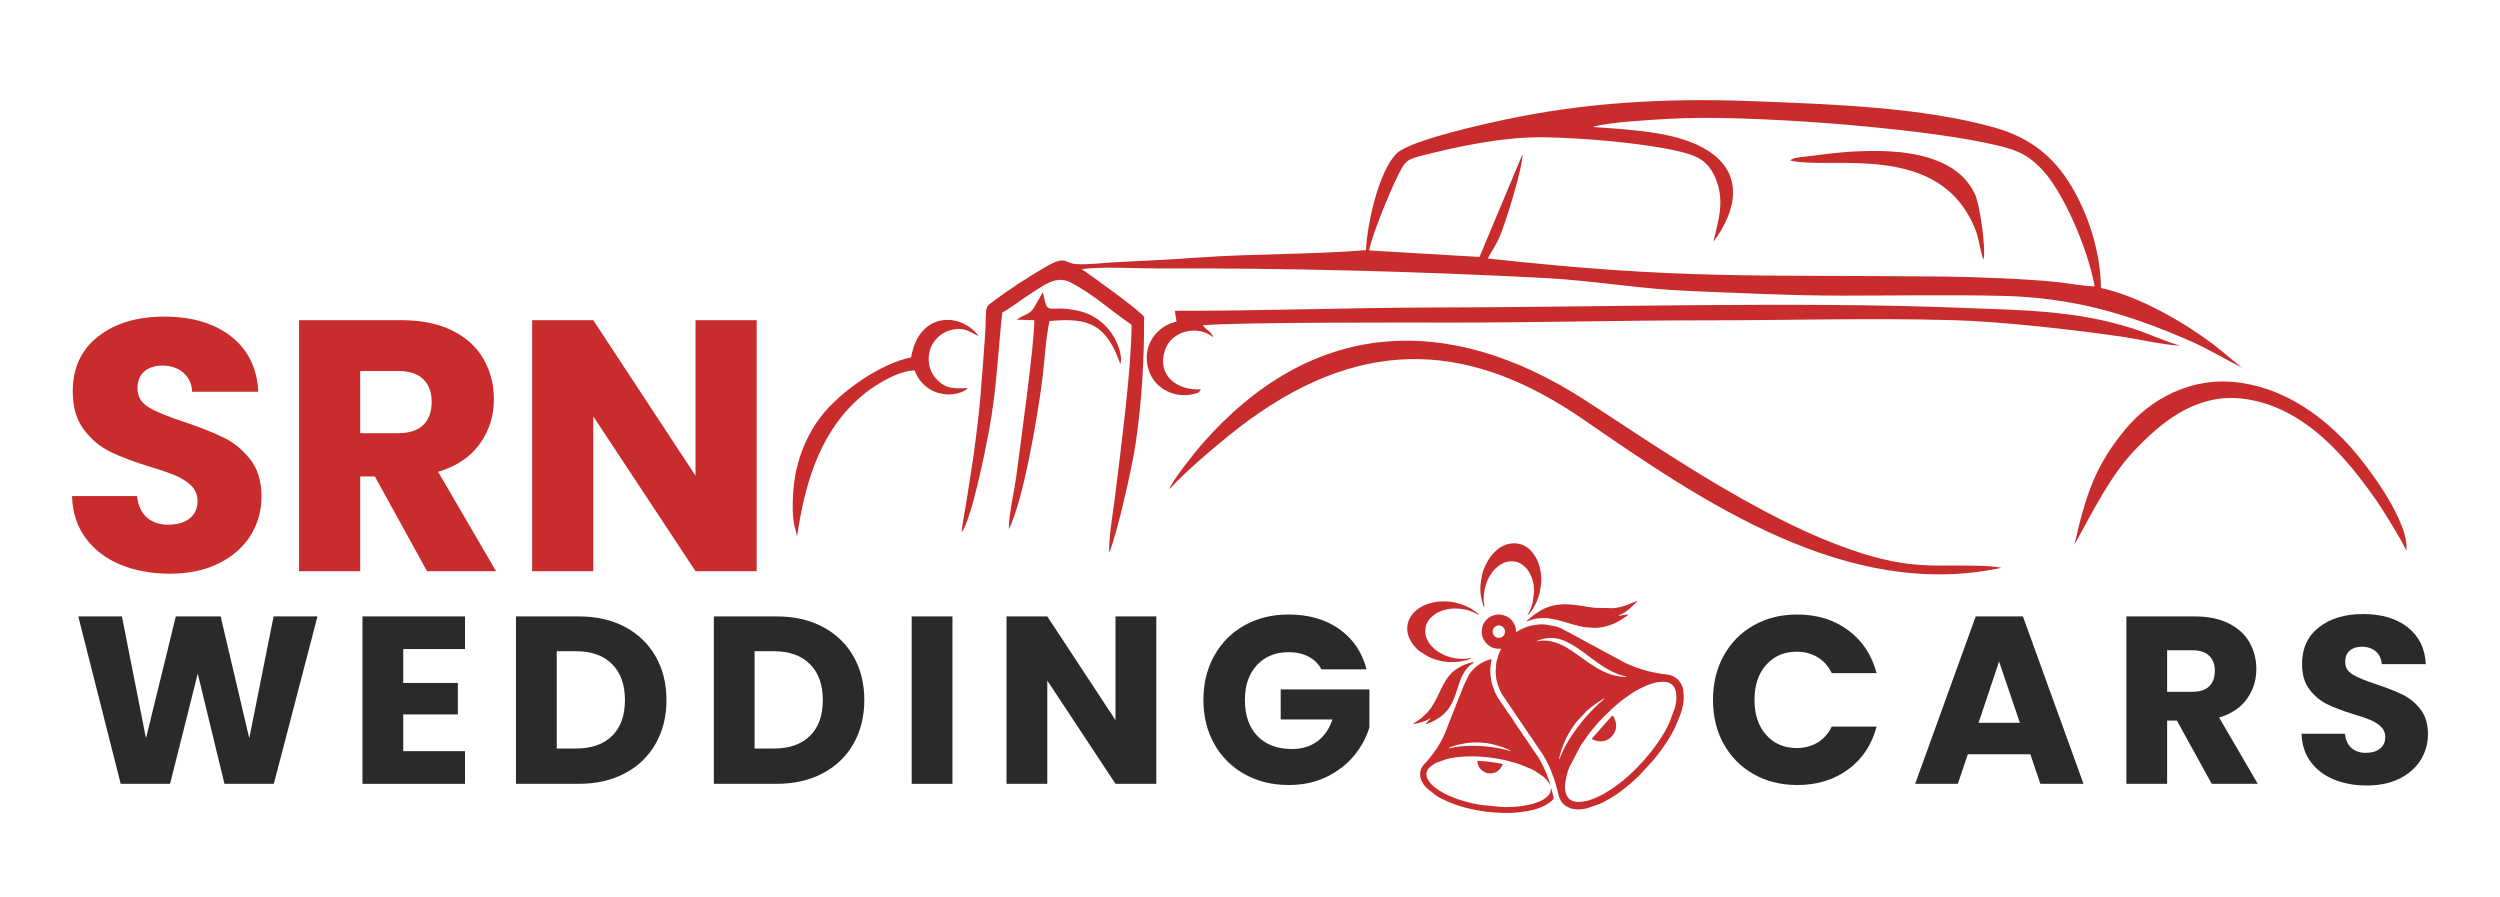 <?xml version="1.0" encoding="UTF-8"?>
<!DOCTYPE svg PUBLIC "-//W3C//DTD SVG 1.1//EN" "http://www.w3.org/Graphics/SVG/1.1/DTD/svg11.dtd">
<!-- Creator: CorelDRAW -->
<svg xmlns="http://www.w3.org/2000/svg" xml:space="preserve" width="1560px" height="560px" version="1.1" style="shape-rendering:geometricPrecision; text-rendering:geometricPrecision; image-rendering:optimizeQuality; fill-rule:evenodd; clip-rule:evenodd"
viewBox="0 0 1258.98 451.94"
 xmlns:xlink="http://www.w3.org/1999/xlink"
 xmlns:xodm="http://www.corel.com/coreldraw/odm/2003">
 <defs>
  <style type="text/css">
   <![CDATA[
    .fil0 {fill:none}
    .fil1 {fill:#C82C2C}
    .fil3 {fill:#2B2A29;fill-rule:nonzero}
    .fil2 {fill:#C82C2C;fill-rule:nonzero}
   ]]>
  </style>
 </defs>
 <g id="Layer_x0020_1">
  <rect class="fil0" width="1258.98" height="451.94"/>
  <g id="_2558489224672">
   <g>
    <path class="fil1" d="M840.7 59.83c38.16,-2.25 121.28,4.18 158.43,11.94 14.52,3.03 20.74,4.72 29.08,13.43 10.77,11.23 23.28,40.12 26.63,58.98 -4.58,0.06 -13.29,-1.53 -18.17,-2.06 -15.14,-1.66 -41.66,-2.66 -56.82,-2.83 -95.15,-1.07 -132.89,1.69 -230.63,-9.13 2.12,-3.97 4.24,-6.77 6.22,-11.52 3.36,-8.08 11.41,-34.53 11.3,-40.98l-21.68 51.74 -55.56 -3.29c1.05,-7.02 11.29,-31.75 15.3,-39.35 2.66,-5.03 3.55,-6.39 9.89,-8.03 18.56,-4.81 42,-9.94 62.98,-9.59 19.73,0.32 47.65,2.7 65.84,6.63 10.92,2.37 16.89,4.78 20.86,15.14 4.31,11.22 0.58,21.42 -1.53,30.86 11.71,-15.61 15.65,-34.26 -2.89,-45.99 -14.54,-9.2 -36.49,-10.34 -57.88,-11.83 7.76,-2.5 28.93,-3.55 38.63,-4.12zm-152.8 66.15c-27.58,2.24 -55.89,1.72 -83.54,3.66 -13.62,0.96 -27.46,1.72 -41.11,2.32 -5.96,0.25 -15.69,1.45 -21.21,1.04 -6.52,-0.47 -4.76,-4.89 -16.47,1.98 -9.25,5.44 -18,11.23 -26.02,17.22 -2.86,2.13 -2.99,2.63 -3.11,7.38 -0.09,3.83 -0.21,7.35 -0.5,11.18 -1.95,25.04 -1.98,31.92 -5.76,59.27 -0.93,6.69 -2.03,12.59 -2.96,19.16 -0.89,6.24 -2.47,13.09 -2.95,18.93 5.01,-6.86 11.57,-39.42 13.81,-51.38 3.8,-20.29 4.39,-38.56 6.65,-59.34 5.6,-3.14 10.07,-6.98 15.71,-10.43 5.08,-3.1 11.42,-8.48 18.62,-4.78 11.87,6.11 20.35,14.34 30.78,21.32 -0.02,21.96 -5.35,62.16 -8.31,86.48 -0.95,7.79 -3.31,20.91 -2.94,28.44 4.28,-10.79 11.42,-42.58 13.25,-54.71 3.13,-20.8 4.39,-42.1 4.32,-64.08 -0.89,-2.36 -27.61,-21.65 -31.44,-24.07 9.61,-1.5 28.33,-0.33 38.92,-0.38 64.69,-0.27 129.58,1.47 194.03,4.79 24.61,1.27 48.78,5.63 73.35,6.58 25.69,0.99 50.56,2.32 76.66,2.32 26.44,0.01 53.57,-0.48 79.93,0.09 36.9,0.79 64.83,9.36 95.99,23.03 9.38,4.11 17.55,9.38 25.82,13.28 -1.61,-0.77 -11.72,-9.59 -14.87,-11.93 -15.44,-11.45 -37.01,-24.03 -56.51,-28.31 -0.26,-19.48 -7.03,-38.27 -15.16,-51.72 -8.44,-13.95 -20,-23.89 -38.48,-29.1 -35.99,-10.13 -81.01,-11.74 -122.37,-13.3 -43.81,-1.65 -84.07,0.75 -124.62,9.41 -12.93,2.76 -42.31,9.45 -52.14,15.46 -9.66,5.91 -16.71,35.09 -17.37,50.19z"/>
    <path class="fil1" d="M591.64 156.5l0.85 5.5c-9.5,1.87 -18.19,12.03 -13.9,24.73 3.13,9.28 13.4,14.06 22.63,11.67 2.89,-0.75 2.26,-0.48 3.56,-2.33 -11.86,0.73 -22.28,-6.81 -18.13,-19.64 3.19,-9.87 16.53,-13.12 24.43,-6.47 -1.5,-3.51 -3.41,-3.44 -5.38,-6.15 18.88,-1.61 101.39,-1.38 125.5,-1.36 42.07,0.03 84.58,-1.12 126.37,-1.13 42.17,0 83.78,-1.24 125.57,-0.11 24.39,0.66 61.72,4.82 86.78,8.55 6.53,0.97 22.64,4.47 27.78,4.2 -6.69,-1.71 -16.09,-6.12 -23.39,-8.45 -29.44,-9.42 -56.93,-9.33 -88.73,-10.57 -80.72,-3.15 -179.87,-0.22 -262.53,-0.09 -43.76,0.08 -87.59,1.76 -131.41,1.65z"/>
    <path class="fil1" d="M588.79 246.44c8.65,-9.58 28.77,-26.6 40.25,-34.94 59.19,-43.02 112.73,-38.69 168.66,-0.03 60.34,41.7 132.87,91.07 210.15,74.48 -4.13,-0.99 -12.81,-1.17 -21.18,-1.15 -15.02,0.04 -24.54,0.3 -39.65,-3.5 -50.51,-12.69 -110.38,-54.97 -149.03,-79.94 -69.2,-44.52 -137.76,-40.9 -193.05,22.72 -3.62,4.17 -14.96,18.45 -16.15,22.36z"/>
    <path class="fil1" d="M1044.66 274.31c9.83,-17.69 18.21,-35.07 30.97,-48.26 11.44,-11.81 29.38,-28.28 53.84,-25.28 31.22,3.83 52.63,30.22 67.81,52.06 2.44,3.5 13.71,21.58 14.51,24.63 1.91,-14.5 -19.97,-43.65 -29.4,-53.8 -12.09,-13.03 -29.88,-27.07 -53.16,-30.77 -25.73,-4.1 -46.89,8.67 -59.11,23.53 -14.54,17.68 -19.53,31.72 -25.46,57.89z"/>
    <path class="fil1" d="M458.84 179.96c-15.08,3.01 -35.75,17.07 -45.67,30.12 -5.58,7.33 -9.82,16.49 -12.09,26.31 -1.66,7.18 -2.47,18.9 -1.38,26.53 0.4,2.8 1.46,5.35 1.71,7.24 4.24,-29.4 12.77,-55.19 34.55,-72.38 5.74,-4.52 16.92,-11.27 24.65,-11.22 3.05,8.37 10.97,12.86 19.27,11.95 2.54,-0.28 5.75,-1.17 7.54,-3.08 -7.29,0.3 -10.78,0.31 -14.99,-3.66 -3.63,-3.41 -5.72,-8.47 -4.31,-14.8 1.03,-4.61 5,-8.82 9.27,-10.28 7.88,-2.69 10.7,0.46 15.48,2.61 -8.89,-12.18 -30.16,-12.47 -34.03,10.66z"/>
    <path class="fil1" d="M512.02 160.99l8.83 0.26c0.4,9.67 -7.35,65.49 -9.12,78.99 -0.96,7.3 -3.83,19.42 -3.71,26.22 7.13,-13.4 14.84,-58.16 17.03,-76.65 0.97,-8.2 1.72,-20.73 3.5,-28.13 20.23,-2.02 28.7,2.11 35.64,21.64 1.85,-4.44 -3.27,-22.87 -21.39,-26.85 -16.08,-3.54 -14.86,3.81 -17.62,-9.31l-4.65 8.06c-2.02,3.23 -5.34,3.31 -8.51,5.77z"/>
    <path class="fil1" d="M901.41 80.78c20.21,5.14 75.79,-10.4 93.53,35.23 1.7,4.37 2.47,11.52 3.98,14.72 1.23,-5.87 -1.88,-27.81 -4.41,-33.09 -4.17,-8.67 -11.32,-14.08 -21.42,-17.59 -10.58,-3.67 -23.3,-4.34 -35.63,-3.92 -11.43,0.39 -16.53,1.36 -27.08,2.57 -5.76,0.66 -6.92,0.73 -8.97,2.08z"/>
   </g>
   <path class="fil2" d="M85.61 288.9c-9.25,0 -17.53,-1.5 -24.85,-4.5 -7.32,-3 -13.17,-7.44 -17.55,-13.33 -4.38,-5.88 -6.7,-12.96 -6.94,-21.24l32.77 0c0.48,4.68 2.1,8.25 4.86,10.71 2.76,2.46 6.36,3.69 10.81,3.69 4.56,0 8.16,-1.05 10.8,-3.15 2.64,-2.1 3.96,-5.01 3.96,-8.73 0,-3.12 -1.05,-5.7 -3.15,-7.74 -2.1,-2.04 -4.68,-3.72 -7.74,-5.04 -3.06,-1.32 -7.42,-2.82 -13.06,-4.5 -8.16,-2.52 -14.82,-5.04 -19.98,-7.56 -5.16,-2.53 -9.6,-6.25 -13.32,-11.17 -3.73,-4.92 -5.59,-11.34 -5.59,-19.26 0,-11.76 4.27,-20.98 12.79,-27.64 8.52,-6.66 19.62,-9.99 33.3,-9.99 13.93,0 25.15,3.33 33.67,9.99 8.52,6.66 13.08,15.94 13.68,27.82l-33.3 0c-0.24,-4.08 -1.74,-7.29 -4.5,-9.63 -2.76,-2.34 -6.3,-3.51 -10.63,-3.51 -3.72,0 -6.72,0.99 -9,2.97 -2.28,1.98 -3.42,4.83 -3.42,8.55 0,4.08 1.92,7.26 5.76,9.54 3.84,2.28 9.85,4.74 18.01,7.38 8.16,2.76 14.79,5.4 19.89,7.92 5.1,2.52 9.51,6.19 13.23,10.99 3.73,4.8 5.58,10.98 5.58,18.54 0,7.2 -1.83,13.74 -5.49,19.62 -3.66,5.89 -8.97,10.57 -15.93,14.05 -6.96,3.48 -15.18,5.22 -24.66,5.22z"/>
   <path id="_1" class="fil2" d="M215.05 287.64l-26.28 -47.71 -7.38 0 0 47.71 -30.79 0 0 -126.39 51.67 0c9.96,0 18.45,1.74 25.48,5.22 7.02,3.48 12.27,8.25 15.75,14.32 3.48,6.06 5.22,12.81 5.22,20.25 0,8.4 -2.37,15.9 -7.11,22.5 -4.74,6.61 -11.73,11.29 -20.98,14.05l29.17 50.05 -34.75 0zm-33.66 -69.5l19.08 0c5.64,0 9.87,-1.38 12.69,-4.14 2.82,-2.76 4.23,-6.66 4.23,-11.7 0,-4.8 -1.41,-8.58 -4.23,-11.34 -2.82,-2.76 -7.05,-4.14 -12.69,-4.14l-19.08 0 0 31.32z"/>
   <polygon id="_2" class="fil2" points="381.05,287.64 350.26,287.64 298.77,209.68 298.77,287.64 267.99,287.64 267.99,161.25 298.77,161.25 350.26,239.57 350.26,161.25 381.05,161.25 "/>
   <polygon class="fil3" points="159.88,310.42 137.9,394.73 113.04,394.73 99.59,339.24 85.65,394.73 60.79,394.73 39.42,310.42 61.4,310.42 73.52,371.79 88.54,310.42 111.12,310.42 125.53,371.79 137.78,310.42 "/>
   <polygon id="_1_0" class="fil3" points="203.07,326.87 203.07,343.93 230.57,343.93 230.57,359.78 203.07,359.78 203.07,378.28 234.18,378.28 234.18,394.73 182.53,394.73 182.53,310.42 234.18,310.42 234.18,326.87 "/>
   <path id="_2_1" class="fil3" d="M291.42 310.42c8.89,0 16.66,1.76 23.3,5.28 6.65,3.53 11.79,8.47 15.43,14.84 3.65,6.36 5.47,13.71 5.47,22.03 0,8.25 -1.82,15.58 -5.47,21.98 -3.64,6.41 -8.8,11.37 -15.49,14.89 -6.68,3.53 -14.43,5.29 -23.24,5.29l-31.58 0 0 -84.31 31.58 0zm-1.32 66.53c7.77,0 13.81,-2.12 18.14,-6.36 4.32,-4.24 6.48,-10.25 6.48,-18.02 0,-7.76 -2.16,-13.81 -6.48,-18.13 -4.33,-4.32 -10.37,-6.49 -18.14,-6.49l-9.73 0 0 49 9.73 0z"/>
   <path id="_3" class="fil3" d="M391.06 310.42c8.89,0 16.66,1.76 23.3,5.28 6.65,3.53 11.79,8.47 15.44,14.84 3.64,6.36 5.46,13.71 5.46,22.03 0,8.25 -1.82,15.58 -5.46,21.98 -3.65,6.41 -8.81,11.37 -15.5,14.89 -6.68,3.53 -14.43,5.29 -23.24,5.29l-31.58 0 0 -84.31 31.58 0zm-1.32 66.53c7.77,0 13.81,-2.12 18.14,-6.36 4.32,-4.24 6.48,-10.25 6.48,-18.02 0,-7.76 -2.16,-13.81 -6.48,-18.13 -4.33,-4.32 -10.37,-6.49 -18.14,-6.49l-9.73 0 0 49 9.73 0z"/>
   <polygon id="_4" class="fil3" points="479.65,310.42 479.65,394.73 459.12,394.73 459.12,310.42 "/>
   <polygon id="_5" class="fil3" points="582.3,394.73 561.76,394.73 527.41,342.73 527.41,394.73 506.87,394.73 506.87,310.42 527.41,310.42 561.76,362.66 561.76,310.42 582.3,310.42 "/>
   <path id="_6" class="fil3" d="M665.48 337.08c-1.52,-2.8 -3.7,-4.94 -6.54,-6.42 -2.84,-1.49 -6.19,-2.23 -10.03,-2.23 -6.65,0 -11.97,2.19 -15.97,6.55 -4.01,4.36 -6.01,10.19 -6.01,17.47 0,7.77 2.1,13.84 6.31,18.2 4.2,4.36 9.98,6.54 17.35,6.54 5.05,0 9.31,-1.28 12.79,-3.84 3.48,-2.56 6.03,-6.24 7.63,-11.05l-26.06 0 0 -15.13 44.67 0 0 19.1c-1.52,5.12 -4.1,9.88 -7.74,14.29 -3.65,4.4 -8.27,7.96 -13.87,10.69 -5.61,2.72 -11.93,4.08 -18.98,4.08 -8.33,0 -15.75,-1.82 -22.28,-5.46 -6.52,-3.65 -11.61,-8.71 -15.25,-15.2 -3.64,-6.48 -5.47,-13.89 -5.47,-22.22 0,-8.32 1.83,-15.75 5.47,-22.27 3.64,-6.53 8.71,-11.61 15.19,-15.26 6.49,-3.64 13.89,-5.46 22.22,-5.46 10.09,0 18.6,2.44 25.52,7.32 6.93,4.89 11.51,11.65 13.75,20.3l-22.7 0z"/>
   <path id="_7" class="fil3" d="M862.65 352.45c0,-8.32 1.8,-15.75 5.4,-22.27 3.61,-6.53 8.63,-11.61 15.07,-15.26 6.45,-3.64 13.76,-5.46 21.92,-5.46 10.01,0 18.58,2.64 25.7,7.92 7.13,5.29 11.89,12.5 14.3,21.62l-22.58 0c-1.68,-3.52 -4.07,-6.2 -7.15,-8.04 -3.08,-1.85 -6.58,-2.77 -10.51,-2.77 -6.32,0 -11.45,2.21 -15.37,6.61 -3.92,4.4 -5.88,10.29 -5.88,17.65 0,7.37 1.96,13.25 5.88,17.66 3.92,4.4 9.05,6.6 15.37,6.6 3.93,0 7.43,-0.92 10.51,-2.76 3.08,-1.84 5.47,-4.52 7.15,-8.05l22.58 0c-2.41,9.13 -7.17,16.32 -14.3,21.56 -7.12,5.25 -15.69,7.87 -25.7,7.87 -8.16,0 -15.47,-1.82 -21.92,-5.46 -6.44,-3.65 -11.46,-8.71 -15.07,-15.2 -3.6,-6.48 -5.4,-13.89 -5.4,-22.22z"/>
   <path id="_8" class="fil3" d="M1022.46 379.84l-31.47 0 -5.04 14.89 -21.5 0 30.5 -84.31 23.78 0 30.51 84.31 -21.74 0 -5.04 -14.89zm-5.29 -15.86l-10.45 -30.86 -10.32 30.86 20.77 0z"/>
   <path id="_9" class="fil3" d="M1113.81 394.73l-17.53 -31.83 -4.93 0 0 31.83 -20.53 0 0 -84.31 34.46 0c6.65,0 12.31,1.16 17,3.48 4.68,2.32 8.19,5.51 10.51,9.55 2.32,4.04 3.48,8.55 3.48,13.51 0,5.61 -1.58,10.61 -4.74,15.01 -3.17,4.41 -7.83,7.53 -14,9.37l19.46 33.39 -23.18 0zm-22.46 -46.36l12.73 0c3.77,0 6.59,-0.92 8.47,-2.76 1.88,-1.84 2.82,-4.45 2.82,-7.81 0,-3.2 -0.94,-5.72 -2.82,-7.56 -1.88,-1.85 -4.7,-2.77 -8.47,-2.77l-12.73 0 0 20.9z"/>
   <path id="_10" class="fil3" d="M1191.95 395.57c-6.16,0 -11.68,-1 -16.57,-3 -4.88,-2 -8.79,-4.97 -11.71,-8.89 -2.92,-3.92 -4.46,-8.65 -4.62,-14.17l21.86 0c0.32,3.12 1.4,5.5 3.24,7.14 1.84,1.65 4.24,2.47 7.2,2.47 3.05,0 5.45,-0.7 7.21,-2.11 1.76,-1.4 2.64,-3.34 2.64,-5.82 0,-2.08 -0.7,-3.8 -2.1,-5.17 -1.4,-1.36 -3.12,-2.48 -5.16,-3.36 -2.05,-0.88 -4.95,-1.88 -8.71,-3 -5.45,-1.68 -9.89,-3.36 -13.33,-5.04 -3.44,-1.69 -6.41,-4.17 -8.89,-7.45 -2.48,-3.28 -3.72,-7.57 -3.72,-12.85 0,-7.85 2.84,-13.99 8.52,-18.44 5.69,-4.44 13.1,-6.66 22.22,-6.66 9.29,0 16.78,2.22 22.46,6.66 5.69,4.45 8.73,10.63 9.13,18.56l-22.22 0c-0.16,-2.72 -1.16,-4.87 -3,-6.43 -1.84,-1.56 -4.21,-2.34 -7.09,-2.34 -2.48,0 -4.48,0.66 -6,1.98 -1.52,1.32 -2.28,3.23 -2.28,5.71 0,2.72 1.28,4.84 3.84,6.36 2.56,1.52 6.56,3.17 12.01,4.93 5.44,1.84 9.87,3.6 13.27,5.28 3.4,1.68 6.35,4.13 8.83,7.33 2.48,3.2 3.72,7.32 3.72,12.37 0,4.8 -1.22,9.17 -3.66,13.09 -2.44,3.92 -5.99,7.05 -10.63,9.37 -4.65,2.32 -10.13,3.48 -16.46,3.48z"/>
   <g>
    <path class="fil1" d="M814.88 395c-1.77,1.25 -3.63,2.73 -5.53,3.72 -0.51,0.27 -0.94,0.69 -1.45,0.94 -0.97,0.46 -1.86,1.02 -2.81,1.41 -0.79,0.32 -1.57,0.78 -2.39,1.06 -1.4,0.47 -2.14,0.87 -3.77,1.22 -1.53,0.34 -2.97,0.52 -4.56,0.48 -1.17,-0.04 -2.31,-0.35 -3.33,-0.94 -1.49,-0.85 -2.29,-2.49 -2.67,-4.08 -0.02,-0.07 -0.05,-0.17 -0.06,-0.24l-0.18 -1.72c0,-0.29 -0.01,-0.59 -0.02,-0.88l0.03 -0.57c0.28,-2.62 0.72,-5.21 1.68,-7.68 0.22,-0.55 0.41,-1.06 0.6,-1.59l5.86 -11.14 3.51 -4.92c0.52,-0.71 1.15,-1.6 1.74,-2.25l1.42 -1.68c0.2,-0.25 0.37,-0.49 0.59,-0.71 0.79,-0.8 1.82,-2.24 2.65,-2.97 0.3,-0.26 0.43,-0.45 0.7,-0.75 0.24,-0.26 0.48,-0.44 0.7,-0.69l5.26 -5.08 3.41 -2.84c0.68,-0.49 1.15,-0.9 1.89,-1.42 2.03,-1.42 4.88,-3.54 7.07,-4.53 0.31,-0.14 0.44,-0.27 0.72,-0.44 0.27,-0.16 0.47,-0.2 0.76,-0.35l2.91 -1.32c0.24,-0.07 0.42,-0.15 0.68,-0.25l2.17 -0.72c0.92,-0.29 1.82,-0.43 2.78,-0.58 0.01,-0.01 0.04,-0.01 0.06,-0.02l2.29 -0.14c0.75,0.03 1.55,0.1 2.28,0.31 0.21,0.07 0.45,0.17 0.65,0.25 1.78,0.68 2.96,2.32 3.39,4.15l0.05 0.18c0.04,0.18 0.02,0.08 0.05,0.24 0.16,0.9 0.21,1.68 0.22,2.6 0,0.34 -0.03,0.49 -0.03,0.81 0.02,1.47 -0.48,3.58 -0.78,4.7l-2.74 7.37c-0.41,0.76 -0.67,1.58 -1.13,2.31l-0.82 1.54c-0.65,1.2 -2.06,3.51 -2.84,4.63 -0.19,0.27 -0.29,0.49 -0.51,0.79l-0.9 1.29c-0.11,0.15 -0.06,0.07 -0.16,0.21 -0.06,0.09 -0.17,0.27 -0.24,0.36l-2.5 3.35c-0.26,0.28 -0.37,0.47 -0.62,0.77l-2.78 3.29c-0.14,0.17 -0.17,0.2 -0.3,0.36l-3.4 3.65c-0.2,0.24 -0.48,0.43 -0.71,0.69 -0.51,0.63 -1.58,1.55 -2.22,2.18 -0.2,0.2 -0.54,0.43 -0.79,0.68 -0.24,0.25 -0.49,0.54 -0.73,0.74 -0.62,0.53 -1.05,0.87 -1.67,1.4 -0.23,0.19 -0.44,0.48 -0.71,0.69 -0.32,0.24 -0.69,0.46 -1,0.7 -0.61,0.45 -1.05,0.93 -1.77,1.43zm-29.71 -12.52c-0.17,-0.48 0.58,-2.79 0.8,-3.65l0.03 -0.11c0,-0.01 0.01,-0.04 0.01,-0.05 0,-0.02 0.03,-0.1 0.03,-0.11 0.03,-0.14 0.04,-0.17 0.07,-0.28 0.09,-0.36 0.22,-0.62 0.33,-0.99 0.36,-1.21 1.69,-4.46 2.31,-5.6 0.58,-1.07 1.11,-2.24 1.79,-3.29l1.6 -2.46c0.14,-0.24 0,-0.03 0.17,-0.26l1.41 -1.91c0.18,-0.26 0.16,-0.21 0.42,-0.5l4.42 -4.76c0.37,-0.31 0.54,-0.57 0.97,-0.88 0.45,-0.34 0.61,-0.61 1.03,-0.93 1.26,-0.94 3.59,-2.75 4.8,-3.46l2.48 -1.55 0.14 0.2c-0.4,0.28 -0.57,0.58 -0.96,0.88l-1.59 1.35c-0.16,0.15 -0.31,0.34 -0.44,0.45 -0.19,0.16 -0.35,0.25 -0.53,0.43 -0.19,0.18 -0.31,0.32 -0.48,0.49 -0.19,0.18 -0.24,0.26 -0.44,0.45 -0.19,0.2 -0.32,0.26 -0.52,0.44l-0.89 0.95c-0.58,0.62 -1.1,1.05 -1.77,1.84 -0.22,0.26 -0.15,0.21 -0.42,0.45l-2.07 2.32c-0.16,0.21 -0.2,0.23 -0.4,0.45l-4.96 6.47c-0.01,0.02 -0.05,0.08 -0.07,0.1l-1.79 2.78c-0.82,1.25 -1.31,2.21 -2.04,3.42l-0.67 1.28c-0.12,0.24 -0.11,0.24 -0.26,0.48l-1.05 2.21c-0.06,0.12 -0.05,0.13 -0.11,0.27l-0.88 2.06c-0.11,0.29 -0.25,0.77 -0.47,1.02zm-10.96 -59.52c-0.36,0.03 -0.09,0.12 -0.32,-0.02 0.04,-0.34 2.77,-1.12 3.14,-1.2 4.28,-0.92 7.76,-0.53 11.87,1.45l2.77 1.45c1.85,1.01 3.69,2.41 5.42,3.59 0.89,0.61 1.8,1.39 2.69,2.03 1.04,0.74 3.12,2.37 4.01,2.93 0.47,0.3 0.83,0.66 1.35,0.96 0.66,0.39 1.88,1.33 2.72,1.81 0.83,0.48 1.75,1.07 2.75,1.59 1.97,1.04 4.86,2.34 7.07,2.81 0.23,0.05 1.17,0.14 1.44,0.43 -0.49,0.22 -2.46,-0.04 -3.02,-0.08 -2.81,-0.23 -6.08,-1.35 -8.63,-2.55 -3.89,-1.82 -7.32,-4.35 -10.92,-6.89 -3.56,-2.52 -7.18,-5.23 -10.89,-6.83 -2.86,-1.22 -5.61,-1.96 -8.78,-1.82 -0.45,0.02 -0.99,0.07 -1.52,0.15l-1.15 0.19zm-21.99 -3.05c-0.13,-0.18 -0.42,-0.91 -0.46,-1.07 -0.02,-0.08 -0.01,-0.11 -0.03,-0.24 -0.1,-1 0,-1.53 0.53,-2.35 0.19,-0.28 -0.11,-0.06 0.17,-0.26 1.19,-0.83 0.94,-0.84 2.1,-1.02 0.44,-0.06 0.95,0.03 1.37,0.2 1.09,0.45 1.05,0.61 1.8,1.68 0.17,0.24 -0.01,0.03 0.07,0.3 0.34,1.13 0.06,2.58 -0.8,3.18 -0.61,0.44 -0.88,0.74 -1.42,0.81 -1.03,0.13 -1.53,0.1 -2.43,-0.41 -0.17,-0.1 -0.78,-0.64 -0.9,-0.82zm-4.96 2.39c1.15,1.64 1.5,2.16 3.16,3.23 0.58,0.37 1.22,0.65 1.89,0.84 0.64,0.18 1.31,0.32 1.98,0.35l1.58 -0.06c0.05,0.4 -0.23,0.66 -0.38,1.04l-0.44 1.03c-0.07,0.17 -0.14,0.28 -0.22,0.48 -0.09,0.22 -0.13,0.33 -0.21,0.55l-0.93 3.21c-0.08,0.37 -0.12,0.7 -0.19,1.08 -0.05,0.25 -0.03,0.34 -0.06,0.57l-0.23 3.86c0.04,1.72 0.29,3.51 0.73,5.19 0.39,1.46 0.72,2.17 1.23,3.53 0.24,0.63 0.64,1.3 0.96,1.92 0.85,1.66 2.43,3.42 3.33,5.06 0.45,0.82 1.3,1.69 1.72,2.51 0.35,0.68 4.63,6.83 5.22,7.67 0.59,0.85 1.02,1.59 1.65,2.5l4.28 6.22c0.31,0.44 0.45,0.78 0.81,1.3 1.2,1.7 2.25,3.34 3.48,5.09 0.35,0.5 0.53,0.77 0.77,1.24 0.43,0.86 0.99,1.62 1.41,2.46l1.75 3.68c0.46,1.21 1.01,2.4 1.42,3.63l0.45 1.18c0.13,0.42 0.25,0.75 0.38,1.17 0.41,1.37 0.93,2.72 1.2,4.11 0.06,0.28 0.11,0.38 0.19,0.62l0.27 1.21c0.03,0.14 0.04,0.15 0.06,0.24 0.07,0.22 0.05,0.15 0.08,0.31l0.25 1.15c0.37,1.26 0.9,2.44 1.68,3.55 0.39,0.55 1.19,1.3 1.74,1.7 0.18,0.13 0.22,0.15 0.37,0.25l1.87 0.94c0.63,0.24 1.29,0.39 1.95,0.5 2.14,0.38 4.37,0.18 6.64,-0.33l6.5 -2.24c0.26,-0.1 0.24,-0.05 0.5,-0.2l1.78 -0.88c0.35,-0.17 0.56,-0.41 0.92,-0.56 0.61,-0.25 2.11,-1.13 2.72,-1.57 0.7,-0.5 1.19,-0.64 1.88,-1.12 1.36,-0.96 2.91,-1.96 4.12,-3.07 0.39,-0.35 0.87,-0.62 1.3,-0.93 0.36,-0.27 0.77,-0.7 1.1,-0.98 0.2,-0.16 0.45,-0.3 0.65,-0.46 0.2,-0.16 0.39,-0.41 0.54,-0.55l1.72 -1.45c0.2,-0.17 0.3,-0.36 0.52,-0.54l1.6 -1.47c0.21,-0.21 0.41,-0.33 0.6,-0.54l7.52 -8.23c0.01,-0.02 0.03,-0.04 0.04,-0.05 0.02,-0.03 0.09,-0.13 0.11,-0.16l3.04 -3.89c0.11,-0.16 0.26,-0.32 0.39,-0.51 0.12,-0.18 0.01,-0.06 0.16,-0.27l2.74 -4c0.68,-1.07 1.68,-2.64 2.24,-3.74l1.18 -2.18c0.12,-0.21 0.14,-0.32 0.25,-0.54 0.09,-0.16 0.19,-0.33 0.29,-0.53l2.61 -6.24c0.01,-0.02 0.02,-0.04 0.02,-0.05l0.28 -0.89c0.08,-0.27 0.16,-0.33 0.23,-0.6l0.29 -1.11c0.34,-1.14 0.85,-3.48 0.91,-4.56 0.02,-0.44 0.04,-0.78 0.07,-1.21l-0.23 -4.17c-0.25,-1.44 -0.88,-3.28 -1.87,-4.37 -0.19,-0.22 -0.3,-0.41 -0.47,-0.64 -0.57,-0.74 -1.88,-1.59 -2.68,-1.97 -0.11,-0.06 -0.16,-0.08 -0.27,-0.13l-0.22 -0.1c-0.92,-0.41 -2.01,-0.66 -3.01,-0.76 -0.02,0 -0.04,0 -0.06,0 -0.01,0 -0.04,0 -0.05,-0.01l-2.23 -0.27c-0.01,0 -0.04,-0.01 -0.05,-0.01l-1.65 -0.26c-0.01,0 -0.04,-0.01 -0.05,-0.01l-2.87 -0.56c-1.28,-0.33 -2.62,-0.51 -3.85,-0.97 -0.27,-0.1 -0.3,-0.08 -0.56,-0.14l-3.8 -1.23c-0.02,0 -0.04,-0.01 -0.05,-0.02 -0.02,-0.01 -0.04,-0.02 -0.06,-0.02 -0.01,-0.01 -0.04,-0.02 -0.05,-0.02 -0.19,-0.07 -0.35,-0.12 -0.55,-0.2l-4.23 -1.78c-0.08,-0.03 -0.07,-0.03 -0.16,-0.08 -0.02,0 -0.04,-0.02 -0.05,-0.02l-1.07 -0.54c-2.17,-1.15 -4.28,-2.43 -6.49,-3.52l-2.18 -1.17c-0.37,-0.22 -0.68,-0.37 -1.07,-0.58l-1.65 -0.89c-0.2,-0.11 -0.33,-0.18 -0.53,-0.29l-3.29 -1.8c-1.76,-0.94 -3.89,-1.97 -5.69,-3.07 -0.15,-0.1 -0.1,-0.07 -0.27,-0.14l-2.71 -1.46c-0.18,-0.12 -0.07,-0.06 -0.27,-0.17 -0.13,-0.08 -0.15,-0.09 -0.26,-0.14 -0.07,-0.04 -0.19,-0.1 -0.27,-0.13l-6.28 -3.36c-1.02,-0.55 -2.15,-1 -3.27,-1.3l-5.81 -1.02 -1.68 -0.05c-0.02,0 -0.05,0 -0.06,0 -0.07,0 -0.21,0 -0.29,0l-3.33 0.39c-1.1,0.16 -2.73,0.59 -3.78,1l-1.89 0.8c-0.35,0.18 -0.47,0.19 -0.69,0.3l-1.29 0.72c-0.9,0.46 -1.31,1.35 -1.3,0.02 0.01,-0.62 -0.11,-1.23 -0.3,-1.86 -0.07,-0.24 -0.15,-0.43 -0.21,-0.62 -0.17,-0.52 -0.38,-0.81 -0.59,-1.26 -0.57,-1.23 -2.08,-2.77 -3.35,-3.36 -2.66,-1.24 -4.59,-1.39 -7.31,-0.49 -0.6,0.2 -1.53,0.73 -2.12,1.15l-1.23 1.18c-0.16,0.19 -0.3,0.4 -0.48,0.61 -1.41,1.7 -1.81,4.12 -1.61,6.24 0.06,0.64 0.3,1.3 0.51,1.9 0.13,0.37 0.25,0.81 0.52,1.19z"/>
    <path class="fil1" d="M731.62 376.46c-0.31,0.06 -1.72,0.45 -2.01,0.36 0.04,-0.16 -0.19,0 0.22,-0.32l0.8 -0.32c0.37,-0.12 0.69,-0.21 1.03,-0.34 1.82,-0.71 4.26,-1.2 6.23,-1.52 2.69,-0.45 5.42,-0.52 7.91,-0.36 4.58,0.29 7.33,1.08 11.43,2.51 0.53,0.19 3.33,1.33 3.62,1.7 -0.42,0.09 -1.53,-0.32 -1.91,-0.43 -8.15,-2.17 -19.12,-2.89 -27.32,-1.28zm-14.71 18.6c0.28,0.4 0.57,0.65 0.83,0.93 0.15,0.17 0.23,0.33 0.37,0.5 0.19,0.23 0.3,0.25 0.46,0.4l4.39 3.55c0.13,0.1 0.07,0.06 0.2,0.15 1.08,0.72 2.28,1.4 3.45,1.94l3.5 1.58c0.13,0.05 0.15,0.07 0.27,0.12l1.64 0.61c0.13,0.05 0.16,0.07 0.27,0.12l3.3 1.1c0.29,0.05 0.2,0 0.51,0.12 1.38,0.53 3.75,0.98 5.28,1.39 1.09,0.29 4.32,0.76 5.48,0.96 1.36,0.24 6.07,0.75 7.44,0.73l2.95 0.13c0.2,0.01 0.33,-0.01 0.52,-0.01l3.09 -0.03c0.18,0 0.32,0 0.47,-0.01l1.59 -0.11c0.19,-0.01 0.27,0 0.47,-0.01l5.41 -0.67c0.03,0 0.1,-0.02 0.12,-0.03 0.08,-0.02 0.12,-0.02 0.19,-0.04l1.57 -0.33c0.06,-0.02 0.16,-0.05 0.24,-0.07l1.34 -0.3c0.2,-0.05 0.33,-0.1 0.49,-0.14 0.89,-0.25 1.85,-0.5 2.71,-0.9l2.2 -0.92c0.83,-0.33 4.83,-2.96 4.82,-3.9l-1.32 -5.12c-0.28,0.34 0.14,1.76 -1.13,3.41 -0.95,1.22 -2.58,2.44 -4.01,3.03 -0.36,0.15 -0.7,0.33 -1.01,0.47l-1.99 0.72c-0.77,0.31 -1.65,0.52 -2.46,0.71 -0.17,0.04 -0.29,0.09 -0.48,0.12l-0.67 0.13c-0.14,0.03 -0.12,0.03 -0.24,0.06l-3.83 0.62c-0.24,0.02 -0.22,0.01 -0.48,0.04 -0.18,0.03 -0.28,0.04 -0.47,0.06 -0.25,0.02 -0.25,0 -0.47,0.02l-0.47 0.04c-0.21,0.01 -0.28,0.04 -0.48,0.05 -1.53,0.13 -3.08,0.16 -4.63,0.16l-1.39 -0.03c-0.19,0 -0.29,0.01 -0.46,0l-9.96 -0.96c-0.11,-0.02 -0.13,-0.02 -0.23,-0.03 -0.02,0 -0.04,0 -0.06,0l-2.43 -0.39c-0.21,-0.05 -0.24,-0.09 -0.44,-0.14 -0.31,-0.07 -0.6,-0.1 -0.91,-0.16l-0.73 -0.14c-0.02,0 -0.04,-0.01 -0.06,-0.01l-2.73 -0.68c-0.33,-0.1 -0.55,-0.11 -0.89,-0.22l-3.54 -1.09c-0.31,-0.09 -0.56,-0.18 -0.88,-0.29l-3.43 -1.36c-1.76,-0.75 -3.51,-1.64 -5.12,-2.67l-0.83 -0.56c-0.99,-0.67 -2.54,-1.7 -3.27,-2.64 -0.32,-0.41 -0.5,-0.43 -0.78,-0.83 -0.62,-0.89 -1.08,-1.49 -1.52,-2.48 -0.06,-0.14 -0.12,-0.31 -0.15,-0.49 -0.03,-0.14 -0.01,-0.09 -0.05,-0.24 -0.35,-1.45 -0.04,-2.77 0.9,-3.98l0.75 -0.8c0.69,-0.54 1.63,-1.26 2.4,-1.69 0.19,-0.11 0.34,-0.24 0.52,-0.35l5.47 -1.95c0.29,-0.06 0.68,-0.15 0.97,-0.21l0.72 -0.16c0.1,-0.02 0.15,-0.04 0.24,-0.06 0.14,-0.03 0.36,-0.05 0.48,-0.08l1.92 -0.31c0.22,-0.02 0.27,-0.06 0.48,-0.08 0.01,0 0.23,-0.01 0.24,-0.01l4.02 -0.37c0.21,0.01 0.26,0 0.47,-0.02l3.73 -0.05c0.36,-0.01 0.58,0 0.93,0.01l1.04 0.03c0.02,0 0.05,0 0.06,0 0.02,0 0.04,0.01 0.06,0.01 0.09,0 0.13,0 0.23,0.01l2.3 0.14c0.34,0.03 0.59,0.05 0.92,0.08l3.2 0.33c1.59,0.18 5.84,0.87 7.01,1.19l6.01 1.6c0.33,0.13 0.53,0.17 0.88,0.3 0.23,0.08 0.24,0.07 0.44,0.13l5.66 2.28c1.02,0.47 2.02,0.95 2.99,1.55l3.73 2.59c0.54,0.48 2.05,2 2.42,2.52 0.39,0.56 0.55,1.19 1.05,1.64 0.13,-0.37 -0.16,-0.32 -0.2,-0.91l-0.65 -1.91c-0.11,-0.36 -0.27,-0.69 -0.37,-1 -0.33,-1.01 -0.75,-1.94 -1.15,-2.94l-1.32 -2.96c-0.19,-0.41 -0.36,-0.53 -0.53,-0.97 -0.27,-0.7 -0.7,-1.35 -1.13,-2 -0.24,-0.36 -0.33,-0.69 -0.53,-1.02 -0.39,-0.67 -1.02,-1.47 -1.48,-2.13 -0.96,-1.36 -1.77,-2.67 -2.78,-4.09 -0.48,-0.69 -0.8,-1.29 -1.33,-2.04l-2.2 -3.12c-0.29,-0.42 -0.31,-0.6 -0.62,-1.04 -0.88,-1.23 -3.82,-5.39 -4.24,-6.21 -0.64,-1.24 -1.92,-2.83 -2.81,-4.1 -0.52,-0.74 -0.86,-1.38 -1.33,-2.04 -0.99,-1.39 -4.25,-6.01 -4.68,-7.16 -0.11,-0.31 -0.01,-0.17 -0.22,-0.5 -0.17,-0.28 -0.19,-0.29 -0.28,-0.52l-1.54 -4.34c-0.04,-0.12 -0.07,-0.36 -0.1,-0.48l-0.18 -0.73c-0.03,-0.17 -0.01,-0.06 -0.05,-0.25l-0.4 -2.8c-0.12,-1.2 -0.17,-3.33 0.02,-4.54 0.15,-0.9 0.17,-1.77 0.35,-2.67 0.1,-0.51 0.32,-0.43 -0.04,-0.94l-0.61 0.2c-0.17,0.05 -0.13,0.03 -0.31,0.08 -0.8,0.22 -1.45,0.48 -2.24,0.84 -0.29,0.13 -0.38,0.1 -0.69,0.3 -0.27,0.17 -0.45,0.3 -0.65,0.39 -1.05,0.45 -2.03,1.29 -2.96,1.95 -0.5,0.35 -2.23,2.05 -2.55,2.52 -0.36,0.53 -0.81,0.97 -1.13,1.49l-2.66 5.53 -2.6 6.59c-0.05,0.12 -0.07,0.15 -0.13,0.27l-1.11 2.78c-0.14,0.34 -0.19,0.58 -0.33,0.93 -0.14,0.34 -0.23,0.59 -0.36,0.92l-3.18 8.01c-0.6,1.7 -1.62,4.43 -2.43,6.03l-0.92 1.88c-0.18,0.33 -0.32,0.58 -0.49,0.9l-1.88 3.17 -2.95 4.02c-0.11,0.15 -0.15,0.25 -0.29,0.42l-1.12 1.32c-0.07,0.09 -0.24,0.29 -0.32,0.4l-1.17 1.31c-1.02,1.01 -1.96,2.2 -2.38,3.61 -0.11,0.38 -0.15,0.56 -0.22,0.95 -0.11,0.65 -0.15,1.34 -0.07,2.02 0.13,1.08 0.51,2.22 1.11,3.16 0.26,0.41 0.32,0.73 0.62,1.16z"/>
    <path class="fil1" d="M768.85 312.98c0.18,-0.03 0.63,-0.2 0.81,-0.28 1.76,-0.81 4.07,-1.28 6,-1.39 0.94,-0.06 1.87,-0.11 2.8,-0.03l0.69 0.04c0.28,0.02 0.48,0.02 0.75,0.06 0.27,0.05 0.46,0.09 0.73,0.14l3.11 0.56c0.01,0 0.03,0.01 0.05,0.02l0.17 0.04c0.01,0 0.04,0.01 0.05,0.01l2.17 0.58c0.11,0.03 0.11,0.03 0.17,0.05 0.83,0.21 1.6,0.51 2.44,0.68 0.34,0.07 0.38,0.18 0.72,0.25 0.17,0.03 0.21,0.02 0.39,0.08l2.99 0.88c1.84,0.48 3.71,1 5.6,1.22l4.49 0.3c0.95,0 1.9,-0.06 2.84,-0.22 0.15,-0.03 0.21,-0.03 0.41,-0.05l1.14 -0.19c0.23,-0.04 0.2,-0.03 0.42,-0.08 1.53,-0.36 3.09,-0.8 4.51,-1.45l1.25 -0.53c0.42,-0.22 0.44,-0.26 0.83,-0.43 1.24,-0.52 4.17,-2.57 5.44,-3.46 0.26,-0.19 0.09,-0.47 -0.47,-0.28 -0.54,0.17 -1.14,0.17 -1.68,0.23l-1.61 0.24c-0.37,0.05 -0.67,0.23 -0.98,-0.03 0.3,-0.18 0.38,-0.13 0.75,-0.34 0.81,-0.45 1.44,-0.61 2.31,-1.22l1.66 -1.17c0.66,-0.46 1.38,-1.11 1.89,-1.65 0.36,-0.38 0.71,-0.59 1.18,-1.13 0.18,-0.22 0.39,-0.39 0.58,-0.6l0.57 -0.6c0.31,-0.37 0.51,-0.25 0.37,-0.63 -0.33,-0.11 -0.44,0.13 -0.82,0.38l-5.37 2.1c-0.24,0.08 -0.19,0.08 -0.44,0.14 -0.65,0.15 -1.29,0.39 -1.94,0.48 -1.12,0.16 -2.12,0.49 -3.24,0.54 -0.2,0.01 -0.19,0.02 -0.41,0.04l-9.22 -0.21c-0.06,-0.01 -0.1,-0.01 -0.17,-0.02l-3.7 -0.51c-0.97,-0.17 -2.04,-0.42 -2.99,-0.52l-1.65 -0.2c-0.02,-0.01 -0.05,-0.01 -0.06,-0.01l-1.37 -0.19c-0.01,-0.01 -0.04,-0.01 -0.05,-0.01 -0.02,0 -0.04,0 -0.06,0l-2.7 -0.24c-1.34,-0.12 -2.72,-0.09 -4.07,-0.01l-1.96 0.22c-0.67,0.02 -1.4,0.29 -2.05,0.4 -0.54,0.09 -1.12,0.3 -1.64,0.44l-0.81 0.28c-0.17,0.06 -0.17,0.05 -0.37,0.13l-1.25 0.5c-0.33,0.14 -0.6,0.24 -0.89,0.42 -0.42,0.26 -0.52,0.25 -0.83,0.4l-3.21 2.03c-0.9,0.64 -1.5,1.27 -2.36,1.86 -0.57,0.39 -0.46,0.54 -1.03,0.93 -0.5,0.34 -0.87,0.57 -0.88,1.01z"/>
    <path class="fil1" d="M747.37 305.67c0.34,-0.28 0.19,-0.27 0.11,-0.62l-0.1 -0.71c-0.22,-1.1 -0.24,-2.25 -0.22,-3.36l0.08 -1.32c0.11,-1.12 0.24,-2.19 0.5,-3.29 0.32,-1.32 0.7,-2.6 1.25,-3.86 0.13,-0.28 0.1,-0.32 0.25,-0.6l0.31 -0.64c0.23,-0.43 0.43,-0.78 0.68,-1.22l1.62 -2.39c0.15,-0.2 0.35,-0.36 0.51,-0.56 0.15,-0.19 0.36,-0.39 0.54,-0.6 0.18,-0.19 0.42,-0.36 0.65,-0.58 0.61,-0.63 1.43,-1.15 2.16,-1.66 0.52,-0.37 2.21,-1.16 2.84,-1.26 0.06,-0.01 0.23,-0.03 0.24,-0.03l0.73 -0.19c1.27,-0.18 2.28,-0.16 3.54,0.05 0.16,0.03 0.24,0.04 0.39,0.08 1.13,0.26 2.38,0.82 3.28,1.54l1.57 1.36c0.19,0.23 0.24,0.28 0.39,0.44 0.88,0.98 1.58,2.13 2.09,3.32 0.16,0.36 0.25,0.38 0.37,0.76l0.48 1.3c0.32,1.28 0.73,2.5 0.8,3.81l0.12 2.12c0,0.13 0.01,0.23 0.01,0.35l-0.79 5.86c-0.06,0.25 -0.14,0.42 -0.2,0.66 -0.01,0.02 -0.01,0.04 -0.02,0.06l-0.4 1.26c-0.1,0.25 -0.15,0.42 -0.25,0.66 -0.24,0.55 -0.42,1.1 -0.72,1.62l-0.58 0.95c-0.14,0.27 -0.27,0.47 -0.18,0.72 0.41,-0.28 0.48,-0.44 0.81,-0.79l1.28 -1.7c0.87,-1.14 1.63,-2.69 2.21,-3.97 0.62,-1.37 1.45,-3.51 1.7,-5.06l0.67 -4.31c0,-0.02 0,-0.04 0,-0.06 0.22,-1.97 0.03,-4.88 -0.38,-6.76 -0.04,-0.18 -0.09,-0.29 -0.13,-0.49 -0.16,-0.88 -0.41,-1.7 -0.67,-2.56l-0.43 -1.06c-0.07,-0.2 -0.08,-0.25 -0.18,-0.5 -0.16,-0.38 -0.4,-0.76 -0.53,-1.08 -0.25,-0.64 -2.04,-3.32 -2.62,-3.85 -0.28,-0.25 -0.21,-0.13 -0.5,-0.48 -0.51,-0.62 -1.24,-1.1 -1.88,-1.55 -0.61,-0.43 -1.29,-0.76 -1.98,-1.03l-0.48 -0.23c-0.19,-0.07 -0.32,-0.07 -0.56,-0.15 -0.44,-0.14 -0.61,-0.19 -1.06,-0.26 -1.36,-0.24 -2.16,-0.28 -3.46,-0.16l-2.36 0.48c-0.05,0.02 -0.13,0.04 -0.18,0.05 -0.32,0.09 -0.3,0.11 -0.62,0.25l-1.2 0.5c-0.21,0.11 -0.37,0.27 -0.59,0.37 -0.23,0.12 -0.33,0.07 -0.63,0.27l-1.39 0.98c-0.42,0.3 -0.41,0.48 -0.83,0.79 -0.51,0.36 -0.52,0.46 -0.86,0.78l-0.8 0.79c-0.43,0.41 -1.58,2 -1.91,2.52l-1.69 3.02c-0.76,1.53 -1.44,3.21 -1.76,4.88 -0.04,0.23 -0.06,0.24 -0.12,0.44l-0.74 5.11c-0.04,0.35 -0.02,0.57 -0.03,0.93l-0.02 0.92c0.06,1.11 0.04,2.28 0.29,3.37 0.07,0.33 0.06,0.18 0.08,0.48 0.02,0.3 0.01,0.15 0.08,0.48l0.64 2.56c0.05,0.15 0.1,0.35 0.15,0.49 0.19,0.58 0.24,1.02 0.63,1.56z"/>
    <path class="fil1" d="M710.84 323.51c0.81,1.16 1.68,2.28 2.7,3.23l0.8 0.73c0.16,0.13 0.31,0.29 0.45,0.4l4.3 2.71c1.52,0.76 3.1,1.41 4.75,1.82 0.02,0.01 0.04,0.01 0.06,0.02l0.11 0.03c0.01,0 0.04,0.01 0.05,0.01l1.4 0.36c1.23,0.22 2.44,0.46 3.68,0.54 0.08,0.01 0.17,0.02 0.23,0.02l5.02 -0.07c0.21,-0.03 0.34,-0.05 0.54,-0.08l3.57 -0.77c0.02,0 0.04,-0.01 0.06,-0.02 0.02,0 0.04,-0.01 0.06,-0.02 0.56,-0.19 1.99,-0.59 2.36,-0.85 -0.34,-0.3 -0.91,-0.07 -1.34,0 -0.54,0.08 -0.9,0.16 -1.43,0.18 -1.29,0.05 -2.54,0.06 -3.83,-0.06 -0.01,0 -0.04,0 -0.05,0l-1.32 -0.15c-0.14,-0.02 -0.19,-0.03 -0.34,-0.05 -1.92,-0.33 -3.8,-0.92 -5.58,-1.71 -1.01,-0.45 -1.95,-0.99 -2.87,-1.59l-1.54 -1.14c-0.11,-0.09 -0.2,-0.2 -0.3,-0.28 -0.16,-0.14 -0.16,-0.14 -0.3,-0.26 -0.74,-0.63 -1.69,-1.68 -2.25,-2.48 -0.94,-1.33 -1.9,-3.42 -2.04,-5.07 -0.07,-0.97 -0.05,-1.89 0.11,-2.83 0.21,-1.2 0.68,-2.53 1.39,-3.54l0.95 -1.24c0.17,-0.22 0.14,-0.16 0.4,-0.39l0.85 -0.78c2,-1.56 3.13,-2.19 5.52,-2.91l2.18 -0.52c0.12,-0.02 0.25,-0.02 0.36,-0.04 0.15,-0.03 0.21,-0.06 0.36,-0.08 0.93,-0.14 1.89,-0.17 2.83,-0.19 0.25,-0.01 0.46,0 0.7,0l1.38 0.08c0.27,0.02 0.43,0.04 0.69,0.08l2.04 0.3c1.58,0.3 3.15,0.83 4.63,1.47l1.6 0.83c0.35,0.18 0.65,0.43 0.98,0.39 -0.03,-0.39 -0.75,-0.8 -1.09,-1.09l-0.62 -0.45c-0.1,-0.08 -0.1,-0.09 -0.2,-0.18 -0.23,-0.19 -0.03,-0.03 -0.2,-0.15l-1.31 -0.87c-1.15,-0.66 -2.23,-1.28 -3.47,-1.8 -0.09,-0.04 -0.15,-0.07 -0.21,-0.1l-0.11 -0.04c-0.92,-0.35 -1.79,-0.7 -2.75,-0.94l-1.72 -0.45c-0.03,-0.01 -0.09,-0.03 -0.12,-0.03 -0.89,-0.22 -1.84,-0.39 -2.77,-0.47 -0.02,0 -0.09,-0.01 -0.11,-0.01l-1.95 -0.16c-1.03,-0.06 -2.07,0.09 -3.1,0.06 -0.23,-0.01 -0.23,0.01 -0.47,0.03 -0.99,0.12 -1.95,0.21 -2.93,0.44 -1.01,0.25 -2.01,0.5 -3,0.87l-1.51 0.63c-0.26,0.1 -0.25,0.05 -0.5,0.2 -0.18,0.11 -0.34,0.25 -0.53,0.35 -0.37,0.21 -0.65,0.28 -1.09,0.59l-1.39 0.97c-0.64,0.45 -2.04,1.83 -2.48,2.48 -0.91,1.34 -1.12,1.53 -1.75,3.13l-0.43 1.38c-0.01,0.02 -0.02,0.09 -0.03,0.11l-0.19 1.13c-0.15,1.76 -0.04,3.71 0.66,5.36 0.13,0.31 0.13,0.33 0.21,0.56l1.24 2.37z"/>
    <path class="fil1" d="M715.56 361.82l-2.52 1.77c-0.01,0.01 -2.02,0.88 -1.11,0.95 0.54,0.04 1.11,-0.24 1.63,-0.31l0.79 -0.14c2.18,-0.59 4.01,-1.07 5.95,-2.43l0.09 0.13c-0.26,0.22 -0.1,0.11 -0.29,0.36l-1.59 1.76c-0.35,0.31 -0.58,0.37 -0.36,0.75l1.18 -0.42c1.39,-0.44 3.48,-1.57 4.71,-2.34 0.69,-0.42 2.37,-1.64 2.91,-2.17l2.11 -2.3c0.01,-0.02 0.03,-0.04 0.04,-0.06 0.43,-0.59 0.89,-1.18 1.23,-1.82l0.26 -0.42c0.14,-0.18 0.05,-0.02 0.16,-0.2l0.56 -1.13c0.06,-0.12 0.04,-0.08 0.1,-0.21l0.69 -1.57c0.46,-1.2 0.97,-2.37 1.32,-3.61l0.3 -0.94c0.72,-2.03 1.02,-3.24 1.87,-5.44 0.36,-0.92 0.78,-1.76 1.25,-2.63 0.09,-0.17 0.16,-0.28 0.24,-0.42l0.71 -1.1c0.57,-0.82 1.19,-1.64 1.96,-2.28 0.23,-0.19 0.25,-0.29 0.4,-0.45 0.54,-0.54 1.74,-1 2.05,-1.56 -0.26,-0.32 -0.3,-0.13 -0.63,-0.04l-2.2 0.56c-0.72,0.26 -1.78,0.57 -2.42,0.9l-0.63 0.28c-0.49,0.19 -2.06,1.15 -2.52,1.41 -0.68,0.37 -1.73,1.18 -2.3,1.77 -0.6,0.61 -1.22,1.14 -1.72,1.79l-0.72 0.92c-0.89,1.26 -1.64,2.5 -2.36,3.84 -0.11,0.2 -0.2,0.37 -0.29,0.53l-1.56 3.22c-0.01,0.02 -0.02,0.04 -0.02,0.06l-0.67 1.39c-0.09,0.2 -0.16,0.32 -0.27,0.54 -0.11,0.23 -0.13,0.31 -0.25,0.54 -0.08,0.16 -0.18,0.33 -0.27,0.53l-0.82 1.55c-0.12,0.27 0,0.03 -0.15,0.26l-0.77 1.27c-0.22,0.38 -0.37,0.65 -0.63,1.05l-0.52 0.72c-0.13,0.16 -0.07,0.08 -0.2,0.26l-1.17 1.48c-0.21,0.23 -0.24,0.3 -0.41,0.51l-3.14 2.89z"/>
    <path class="fil1" d="M801.77 372.11c0.4,0.56 2.38,1.04 3.06,1.16l1.09 0.08c0.57,0.03 2.15,-0.21 2.76,-0.48 1.94,-0.84 1.82,-0.95 3.07,-2.1l0.92 -1.18c1.54,-2.34 1.54,-5.28 0.28,-7.87 -0.06,-0.11 -0.64,-1.58 -1.11,-1.24 -0.2,0.13 -0.17,0.19 -0.31,0.35 -0.16,0.18 -0.2,0.18 -0.38,0.34l-9.25 10.49c-0.13,0.18 -0.28,0.24 -0.13,0.45z"/>
    <path class="fil1" d="M745.05 386.59c0.32,0.46 1.03,1.23 1.48,1.53 0.97,0.67 2.05,1.29 3.26,1.32l0.34 0.02c0.67,0.06 0.74,0.01 1.42,-0.09l1.22 -0.31c1.36,-0.39 2.95,-1.9 3.57,-3.29 0.15,-0.32 0.17,-0.59 0.41,-0.86 -0.26,-0.31 -0.53,-0.21 -1.1,-0.36 -0.02,0 -0.04,-0.01 -0.06,-0.01l-0.33 -0.09c-0.51,-0.13 -1.05,-0.19 -1.58,-0.28 -0.28,-0.05 -0.52,-0.11 -0.79,-0.14l-3.98 -0.52c-0.28,-0.04 -0.52,-0.04 -0.81,-0.08 -0.08,-0.01 -0.07,0 -0.17,-0.01l-2.64 -0.21c-0.38,-0.04 -0.89,-0.13 -1.22,0 -0.29,0.74 0.58,2.82 0.98,3.38z"/>
    <path class="fil0" d="M731.62 376.46c8.2,-1.61 19.17,-0.89 27.32,1.28 0.38,0.11 1.49,0.52 1.91,0.43 -0.29,-0.37 -3.09,-1.51 -3.62,-1.7 -4.1,-1.43 -6.85,-2.22 -11.43,-2.51 -2.49,-0.16 -5.22,-0.09 -7.91,0.36 -1.97,0.32 -4.41,0.81 -6.23,1.52 -0.34,0.13 -0.66,0.22 -1.03,0.34l-0.8 0.32c-0.41,0.32 -0.18,0.16 -0.22,0.32"/>
   </g>
  </g>
 </g>
</svg>
